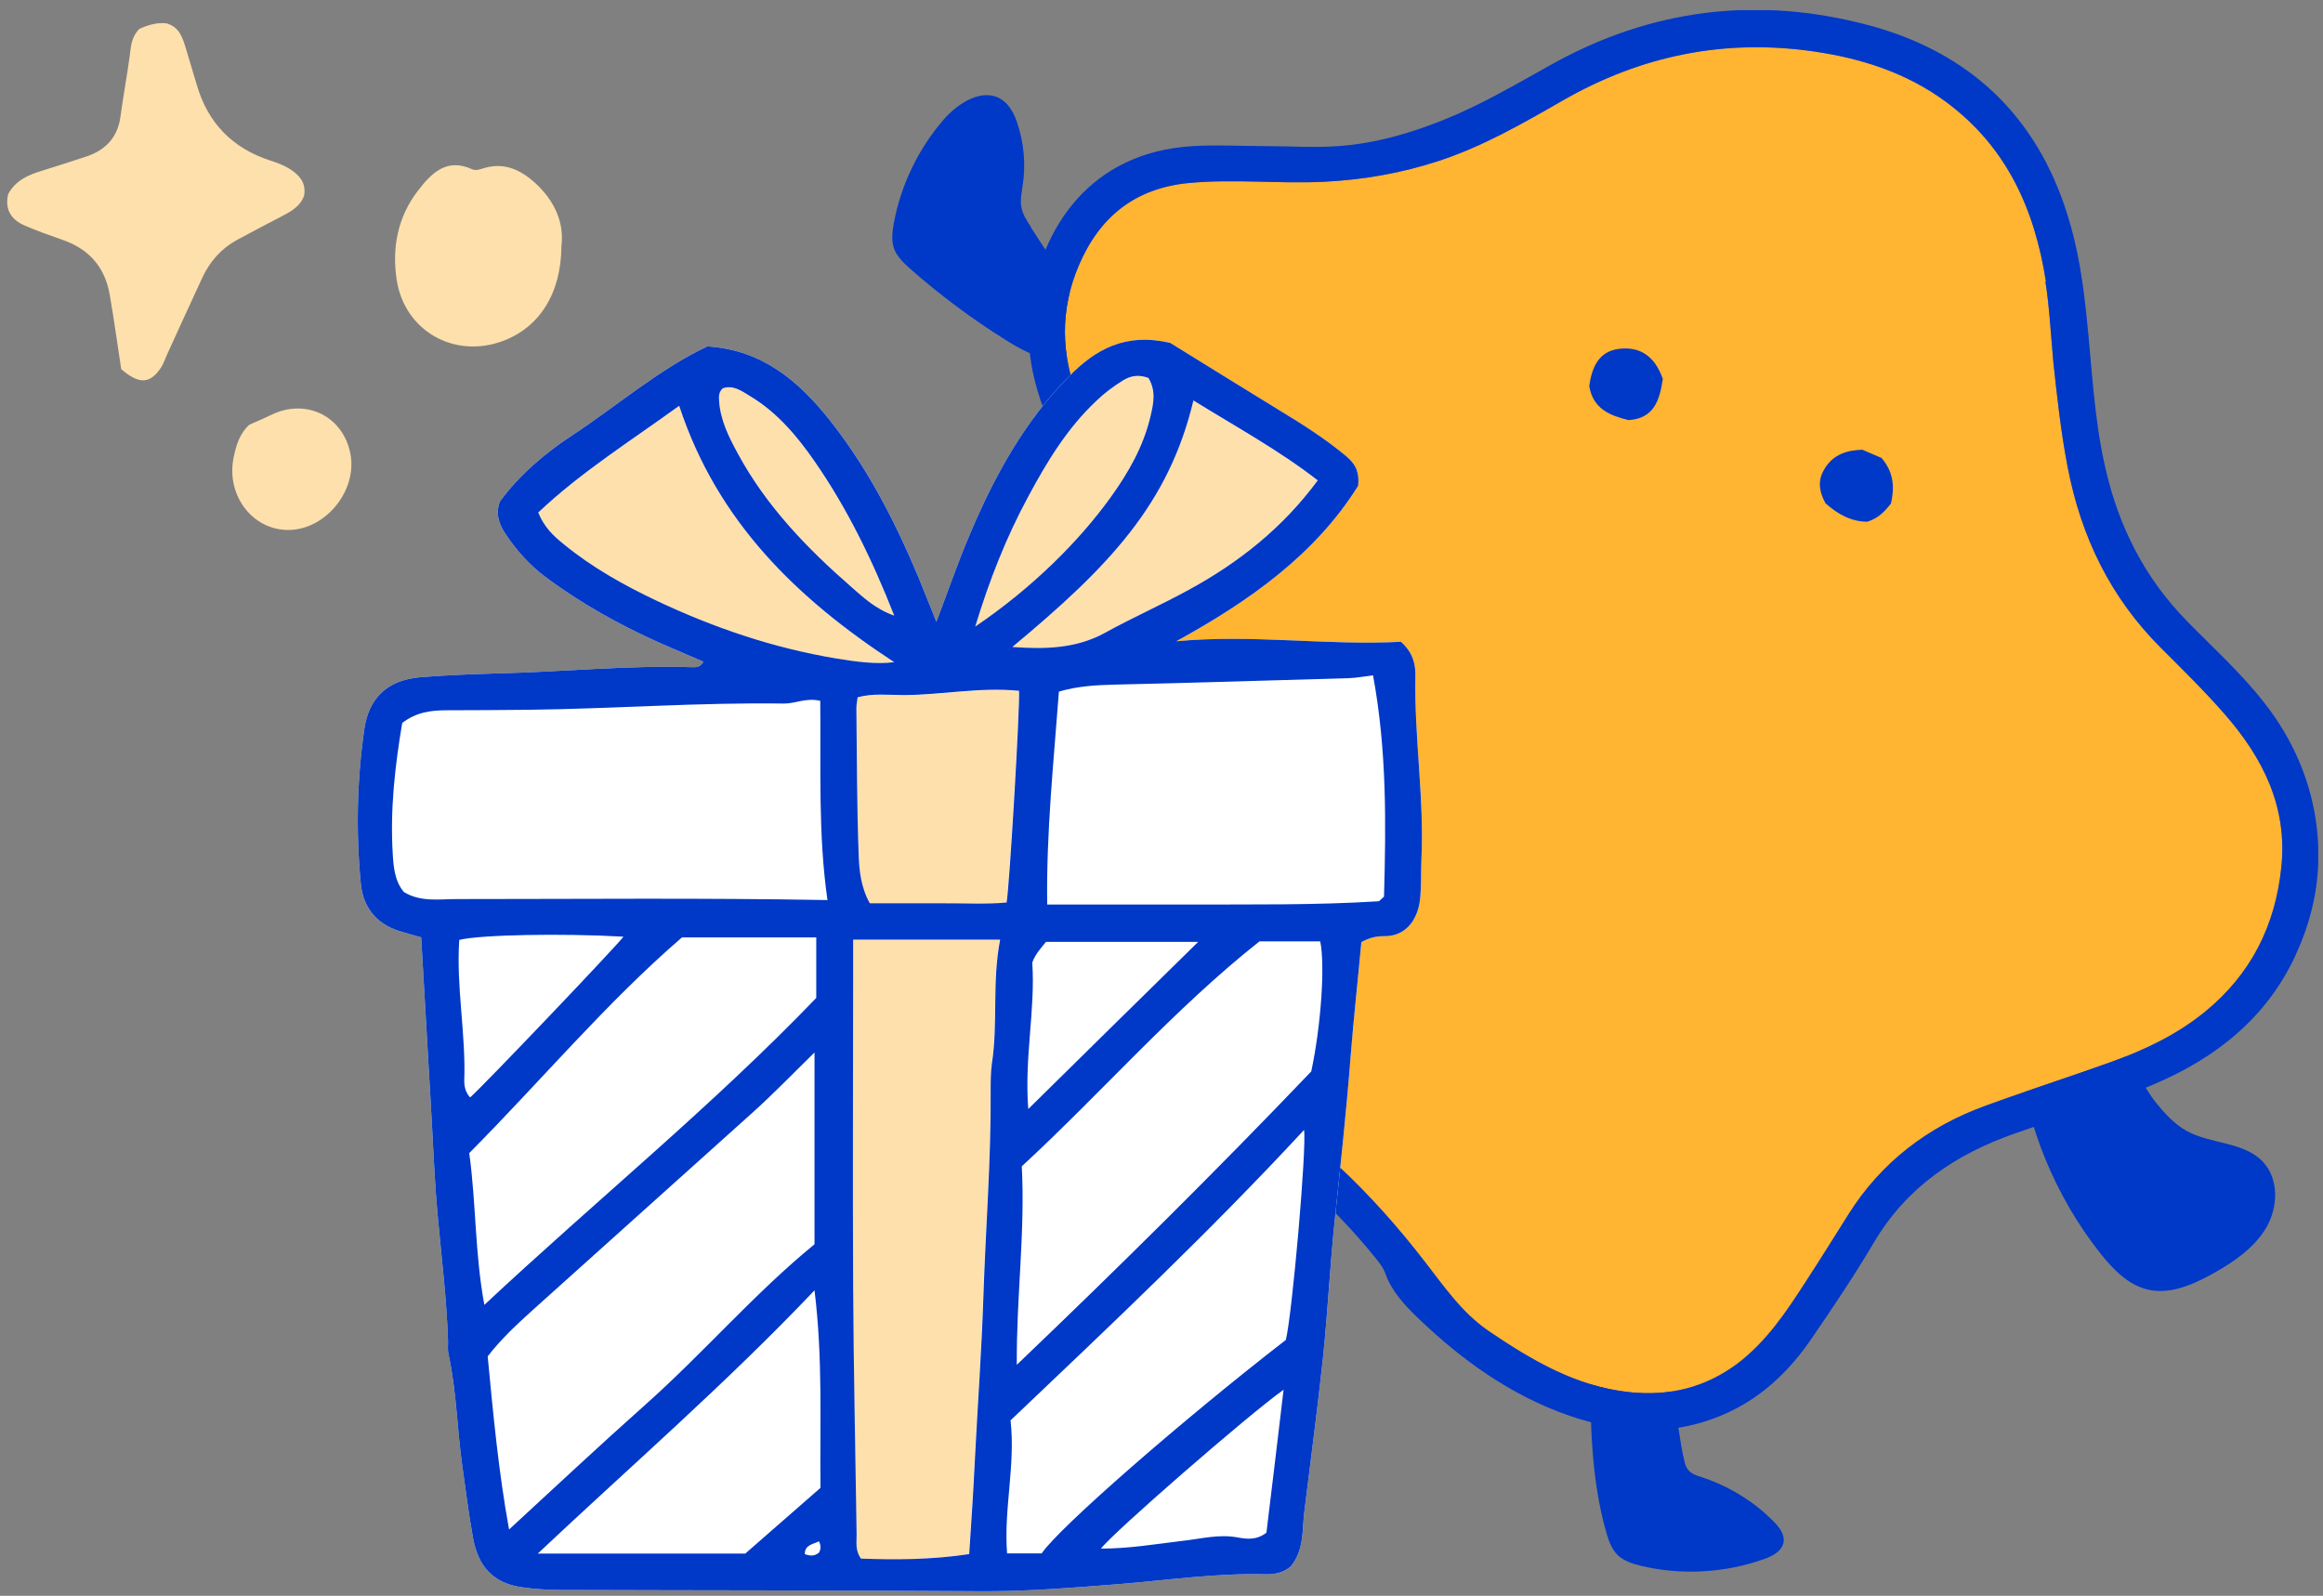<svg width="163" height="112" viewBox="0 0 163 112" fill="none" xmlns="http://www.w3.org/2000/svg">
<rect x="0" y="0" width="163" height="112" fill="#808080" stroke="none"/>
<g clip-path="url(#clip0_2041_41177)">
<path d="M151.285 77.397C151.897 78.149 152.578 78.901 153.435 79.373C155.148 80.317 157.473 80.124 158.801 81.558C159.92 82.764 159.85 84.757 159.011 86.173C158.172 87.588 156.739 88.567 155.305 89.371C153.889 90.158 152.281 90.875 150.708 90.508C149.31 90.176 148.261 89.074 147.369 87.956C144.223 83.97 142.213 79.093 141.636 74.041C141.618 73.866 141.601 73.674 141.706 73.534C141.793 73.394 141.985 73.325 142.143 73.29C143.768 72.818 146.583 72.241 148.138 73.202C149.467 74.024 150.323 76.226 151.302 77.415L151.285 77.397Z" fill="#0038C8"/>
<path d="M118.175 102.482C118.228 102.727 118.298 102.972 118.455 103.164C118.682 103.444 119.049 103.566 119.399 103.671C121.304 104.3 123.052 105.366 124.451 106.782C124.853 107.184 125.237 107.691 125.15 108.233C125.045 108.862 124.381 109.212 123.786 109.422C121.025 110.401 117.983 110.576 115.134 109.894C114.557 109.754 113.963 109.562 113.526 109.16C113.089 108.74 112.879 108.128 112.704 107.534C111.62 103.723 111.585 99.703 111.585 95.735C111.585 93.462 113.106 90.368 115.553 92.588C117.266 94.144 117.616 100.262 118.175 102.482Z" fill="#0038C8"/>
<path d="M72.326 15.917C72.046 15.48 71.749 15.026 71.662 14.519C71.575 14.012 71.697 13.488 71.767 12.963C71.977 11.547 71.854 10.079 71.4 8.698C71.19 8.034 70.858 7.37 70.281 6.985C68.952 6.128 67.239 7.212 66.208 8.401C64.425 10.464 63.201 13.016 62.712 15.69C62.607 16.285 62.537 16.914 62.747 17.491C62.957 18.015 63.376 18.417 63.796 18.802C65.928 20.69 68.201 22.385 70.613 23.889C71.557 24.483 72.571 25.042 73.672 25.182C79.336 25.899 73.48 17.788 72.309 15.917H72.326Z" fill="#0038C8"/>
<path d="M143.558 19.766C142.771 14.696 140.796 10.274 136.513 7.127C133.804 5.135 130.692 4.121 127.406 3.631C121.078 2.687 115.187 3.876 109.646 7.057C106.849 8.666 104.052 10.274 100.976 11.288C98.371 12.144 95.697 12.616 92.935 12.756C89.771 12.913 86.607 12.546 83.443 12.843C79.65 13.193 77.15 15.221 75.699 18.629C74.371 21.741 74.423 24.887 75.699 28.051C76.346 29.66 77.237 31.145 78.024 32.701C79.283 35.218 80.506 37.735 81.188 40.48C81.695 42.525 81.905 44.623 81.835 46.703C81.782 47.996 81.328 49.167 80.594 50.356C78.723 53.398 77.028 56.527 76.521 60.198C75.891 64.865 77.377 68.641 80.699 71.805C82.534 73.535 84.579 75.021 86.712 76.332C91.938 79.531 96.239 83.709 99.962 88.533C101.308 90.264 102.549 92.099 104.419 93.393C107.461 95.455 110.572 97.308 114.331 97.71C117.11 98.007 119.645 97.396 121.917 95.7C123.962 94.144 125.343 92.064 126.707 89.949C127.721 88.393 128.7 86.82 129.678 85.264C131.986 81.576 135.272 79.076 139.31 77.608C142.229 76.542 145.183 75.598 148.103 74.549C150.48 73.692 152.735 72.626 154.71 71.018C157.944 68.378 159.657 64.97 160.077 60.844C160.514 56.597 158.766 53.17 156.091 50.111C154.675 48.486 153.137 46.983 151.616 45.462C148.085 41.931 146.023 37.683 145.079 32.771C144.589 30.236 144.327 27.684 144.082 25.464C143.89 23.349 143.803 21.549 143.523 19.766H143.558Z" fill="#FFB432"/>
<path d="M161.092 67.015C159.046 71.437 155.515 74.234 151.128 76.104C147.946 77.468 144.608 78.412 141.339 79.566C137.214 81.016 133.787 83.324 131.497 87.187C130.134 89.494 128.631 91.732 127.11 93.952C125.607 96.154 123.719 97.99 121.272 99.126C117.583 100.839 113.842 100.647 110.102 99.353C106.011 97.937 102.568 95.455 99.474 92.483C98.53 91.574 97.638 90.613 97.184 89.32C97.044 88.935 96.764 88.603 96.502 88.271C93.39 84.425 89.719 81.209 85.524 78.587C83.147 77.101 80.822 75.51 78.794 73.517C75.683 70.458 73.9 66.875 73.9 62.4C73.9 58.904 74.669 55.635 76.365 52.611C77.431 50.723 78.165 48.73 78.759 46.65C79.371 44.535 79.126 42.542 78.55 40.497C77.658 37.368 76.067 34.554 74.582 31.704C72.938 28.523 71.802 25.254 72.292 21.566C73.026 15.99 76.504 10.675 83.689 10.256C85.419 10.151 87.15 10.256 88.88 10.256C90.559 10.256 92.219 10.378 93.88 10.256C96.45 10.081 98.932 9.365 101.326 8.403C103.931 7.354 106.361 5.921 108.808 4.557C115.888 0.589 123.387 -0.302 131.148 1.778C138.175 3.666 142.93 8.123 145.097 15.168C145.814 17.458 146.163 19.818 146.408 22.195C146.793 25.761 146.915 29.345 147.737 32.876C148.681 37.001 150.499 40.584 153.488 43.626C155.323 45.496 157.281 47.262 158.907 49.359C160.952 51.964 162.193 54.953 162.56 58.047C162.927 61.141 162.438 64.078 161.092 66.997V67.015ZM143.559 19.765C142.772 14.696 140.797 10.274 136.514 7.127C133.805 5.134 130.693 4.12 127.407 3.631C121.079 2.687 115.188 3.876 109.647 7.057C106.85 8.665 104.053 10.274 100.977 11.287C98.372 12.144 95.698 12.616 92.936 12.756C89.772 12.913 86.608 12.546 83.444 12.843C79.651 13.193 77.151 15.22 75.7 18.629C74.372 21.741 74.424 24.887 75.7 28.051C76.347 29.659 77.239 31.145 78.025 32.701C79.284 35.218 80.507 37.735 81.189 40.48C81.696 42.525 81.906 44.622 81.836 46.703C81.784 47.996 81.329 49.167 80.595 50.356C78.724 53.397 77.029 56.526 76.522 60.197C75.893 64.865 77.378 68.64 80.7 71.804C82.535 73.535 84.58 75.021 86.713 76.332C91.939 79.531 96.24 83.708 99.963 88.533C101.309 90.263 102.55 92.099 104.42 93.392C107.462 95.455 110.574 97.308 114.332 97.71C117.111 98.007 119.646 97.395 121.918 95.7C123.963 94.144 125.344 92.064 126.708 89.949C127.722 88.393 128.701 86.82 129.68 85.264C131.987 81.576 135.273 79.076 139.311 77.608C142.23 76.541 145.185 75.597 148.104 74.549C150.481 73.692 152.736 72.626 154.711 71.018C157.945 68.378 159.658 64.969 160.078 60.844C160.515 56.596 158.767 53.17 156.092 50.111C154.676 48.486 153.138 46.982 151.617 45.461C148.086 41.93 146.024 37.683 145.08 32.771C144.59 30.236 144.328 27.684 144.083 25.464C143.891 23.349 143.804 21.548 143.524 19.765H143.559Z" fill="#0038C8"/>
<path d="M128.07 35.304C128.962 36.108 129.923 36.615 131.024 36.615C131.776 36.388 132.231 35.916 132.685 35.339C132.93 34.255 132.912 33.172 132.021 32.14L130.675 31.564C129.556 31.598 128.647 31.913 128.053 32.857C127.598 33.574 127.546 34.308 128.088 35.322L128.07 35.304Z" fill="#0038C8"/>
<path d="M116.689 26.637C116.129 24.976 115.046 24.294 113.577 24.487C112.144 24.679 111.689 25.833 111.515 27.091C111.777 28.717 113 29.171 114.277 29.486C116.025 29.364 116.444 28.157 116.671 26.619L116.689 26.637Z" fill="#0038C8"/>
<path d="M29.569 65.792C29.01 65.634 28.503 65.495 27.996 65.337C26.388 64.83 25.479 63.642 25.321 62.051C24.972 58.415 25.042 54.779 25.566 51.161C25.846 49.22 26.964 47.734 29.534 47.525C31.317 47.385 33.117 47.315 34.901 47.263C39.445 47.158 43.973 46.686 48.518 46.825C48.797 46.825 49.112 46.878 49.357 46.441C48.343 46.004 47.329 45.567 46.315 45.13C43.466 43.854 40.756 42.351 38.257 40.48C37.19 39.676 36.316 38.715 35.565 37.613C35.075 36.914 34.726 36.145 35.075 35.201C36.439 33.331 38.257 31.793 40.179 30.534C43.361 28.436 46.263 25.902 49.636 24.311C53.499 24.556 56.052 26.758 58.219 29.485C61.296 33.366 63.393 37.788 65.194 42.368C65.351 42.753 65.508 43.137 65.701 43.644C66.522 41.494 67.222 39.431 68.078 37.439C69.791 33.401 71.871 29.59 75 26.426C76.871 24.521 78.951 23.332 82.115 24.066C84.405 25.482 87.044 27.125 89.701 28.751C91.344 29.747 92.953 30.761 94.421 31.985C95.015 32.474 95.417 33.016 95.295 34.1C92.288 38.924 87.656 42.193 82.534 45.008C87.883 44.501 93.145 45.322 98.302 45.043C99.141 45.794 99.333 46.616 99.315 47.455C99.228 51.755 99.945 56.038 99.735 60.355C99.7 61.194 99.735 62.033 99.665 62.873C99.56 64.498 98.669 65.757 97.061 65.704C96.536 65.704 96.012 65.844 95.522 66.124C95.278 68.798 94.98 71.473 94.771 74.13C94.473 77.993 94.054 81.821 93.652 85.667C93.32 88.866 93.162 92.1 92.83 95.299C92.446 98.917 91.956 102.518 91.519 106.119C91.362 107.412 91.519 108.776 90.575 109.929C90.086 110.366 89.457 110.506 88.775 110.489C85.366 110.401 81.992 110.891 78.601 111.171C75.263 111.433 71.924 111.712 68.568 111.678C58.866 111.608 49.164 111.625 39.463 111.59C38.501 111.59 37.557 111.538 36.614 111.398C34.568 111.118 33.554 109.877 33.205 108.007C32.89 106.311 32.681 104.58 32.436 102.867C32.069 100.263 32.034 97.623 31.474 95.054C31.404 94.774 31.439 94.459 31.439 94.162C31.352 91.243 30.985 88.324 30.723 85.422C30.478 82.8 30.391 80.178 30.233 77.556C30.006 73.623 29.779 69.707 29.552 65.757L29.569 65.792Z" fill="white"/>
<path d="M57.554 49.203C56.541 48.976 55.824 49.395 55.037 49.395C49.059 49.308 43.081 49.763 37.102 49.833C35.18 49.85 33.274 49.867 31.351 49.867C30.268 49.867 29.219 49.99 28.222 50.759C27.715 53.766 27.366 56.842 27.558 59.954C27.611 60.863 27.698 61.877 28.345 62.628C29.534 63.345 30.827 63.118 32.051 63.118C40.651 63.118 49.251 63.03 58.061 63.188C57.397 58.555 57.607 53.923 57.554 49.186V49.203Z" fill="white"/>
<path d="M67.991 109.038C68.148 106.748 68.288 104.546 68.393 102.361C68.585 98.55 68.865 94.739 68.987 90.929C69.144 86.156 69.529 81.384 69.494 76.612C69.494 75.948 69.494 75.284 69.581 74.637C70.018 71.805 69.581 68.956 70.158 65.949H59.845C59.845 66.614 59.845 67.26 59.845 67.907C59.845 75.389 59.81 82.853 59.845 90.334C59.88 96.138 60.002 101.924 60.09 107.727C60.09 108.252 59.985 108.793 60.387 109.388C62.834 109.475 65.316 109.475 67.991 109.073V109.038Z" fill="#FEE0AD"/>
<path d="M96.309 47.421C95.697 47.491 95.173 47.596 94.648 47.613C89.159 47.77 83.671 47.945 78.182 48.068C76.871 48.103 75.595 48.173 74.284 48.557C73.917 53.504 73.392 58.398 73.462 63.503C76.836 63.503 80.052 63.503 83.269 63.503C87.744 63.485 92.219 63.555 96.694 63.276C96.746 63.276 96.798 63.223 96.833 63.188C96.886 63.153 96.921 63.101 97.096 62.943C97.235 57.892 97.305 52.717 96.326 47.421H96.309Z" fill="white"/>
<path d="M35.704 107.362C39.008 104.321 42.102 101.419 45.266 98.605C49.373 94.951 52.957 90.756 57.152 87.33V73.87C55.614 75.373 54.285 76.754 52.87 78.03C47.713 82.68 42.539 87.295 37.382 91.945C36.281 92.941 35.179 93.955 34.218 95.196C34.603 99.199 34.97 103.22 35.721 107.362H35.704Z" fill="white"/>
<path d="M71.332 95.804C78.499 88.952 85.334 82.187 92.011 75.195C92.693 71.996 92.99 67.766 92.64 66.07H88.375C82.344 70.842 77.345 76.646 71.699 81.855C71.944 86.487 71.314 90.997 71.349 95.804H71.332Z" fill="white"/>
<path d="M33.973 91.594C41.805 84.27 49.985 77.627 57.275 70.041V65.793H47.853C42.574 70.338 37.959 75.862 32.925 80.931C33.414 84.445 33.309 87.975 33.991 91.611L33.973 91.594Z" fill="white"/>
<path d="M70.911 99.707C71.26 102.854 70.421 105.913 70.666 109.024H73.096C74.284 107.241 83.024 99.62 90.226 94.043C90.681 92.156 91.695 80.584 91.502 79.308C84.947 86.387 77.99 92.96 70.911 99.69V99.707Z" fill="white"/>
<path d="M37.731 109.038H52.292C54.005 107.535 55.753 106.014 57.571 104.423C57.518 99.913 57.746 95.386 57.151 90.561C50.946 97.099 44.321 102.833 37.731 109.038Z" fill="white"/>
<path d="M47.644 28.489C44.217 30.971 40.739 33.157 37.767 35.971C38.187 37.002 38.833 37.614 39.533 38.173C41.525 39.816 43.78 41.075 46.105 42.176C50.108 44.064 54.269 45.48 58.673 46.214C60.072 46.441 61.418 46.634 62.746 46.477C55.964 42.036 50.335 36.635 47.661 28.489H47.644Z" fill="#FEE0AD"/>
<path d="M71.505 48.506C68.691 48.227 66.034 48.803 63.359 48.803C62.31 48.803 61.227 48.663 60.16 48.961C60.125 49.258 60.073 49.485 60.073 49.73C60.108 53.139 60.108 56.547 60.23 59.938C60.265 61.092 60.387 62.298 61.017 63.417C62.677 63.417 64.268 63.417 65.876 63.417C67.467 63.399 69.075 63.504 70.613 63.364C70.823 62.193 71.557 49.608 71.487 48.524L71.505 48.506Z" fill="#FEE0AD"/>
<path d="M71.034 45.41C73.324 45.567 75.474 45.532 77.52 44.414C79.442 43.347 81.47 42.456 83.41 41.389C86.907 39.484 89.983 37.054 92.448 33.716C89.703 31.583 86.679 29.94 83.725 28.105C81.995 35.359 77.852 39.729 71.034 45.392V45.41Z" fill="#FEE0AD"/>
<path d="M80.577 26.549C79.826 26.269 79.284 26.409 78.742 26.741C78.078 27.161 77.466 27.615 76.907 28.157C74.879 30.063 73.445 32.422 72.152 34.835C70.596 37.702 69.407 40.726 68.411 43.994C72.414 41.285 75.7 37.999 77.903 34.94C79.162 33.192 80.228 31.339 80.717 29.206C80.927 28.315 81.102 27.458 80.577 26.567V26.549Z" fill="#FEE0AD"/>
<path d="M32.977 77.034C33.834 76.3 43.378 66.284 43.727 65.76C39.462 65.515 33.676 65.62 32.208 65.987C31.981 69.273 32.68 72.577 32.557 75.898C32.557 76.3 32.662 76.72 32.977 77.052V77.034Z" fill="white"/>
<path d="M72.116 77.853C76.136 73.885 79.999 70.092 84.037 66.124H73.357C73.042 66.526 72.623 66.946 72.396 67.575C72.623 70.879 71.836 74.183 72.116 77.853Z" fill="white"/>
<path d="M90.052 97.556C87.587 99.304 77.956 107.694 77.239 108.708C79.179 108.708 81.049 108.393 82.937 108.166C84.231 108.026 85.49 107.677 86.818 107.921C87.412 108.026 88.129 108.149 88.846 107.589C89.23 104.408 89.632 101.122 90.052 97.538V97.556Z" fill="white"/>
<path d="M50.719 27.25C50.404 27.547 50.439 27.862 50.457 28.141C50.544 29.487 51.139 30.676 51.768 31.83C53.761 35.518 56.627 38.49 59.756 41.217C60.595 41.951 61.452 42.755 62.745 43.209C61.19 39.259 59.442 35.675 57.152 32.371C55.928 30.606 54.53 28.945 52.642 27.809C52.047 27.442 51.436 27.005 50.736 27.25H50.719Z" fill="#FEE0AD"/>
<path d="M57.452 108.183C57.05 108.392 56.473 108.41 56.473 109.074C56.805 109.196 57.137 109.249 57.469 108.969C57.609 108.725 57.609 108.462 57.469 108.183H57.452Z" fill="white"/>
<path d="M29.569 65.792C29.01 65.634 28.503 65.495 27.996 65.337C26.388 64.83 25.479 63.642 25.321 62.051C24.972 58.415 25.042 54.779 25.566 51.161C25.846 49.22 26.964 47.734 29.534 47.525C31.317 47.385 33.117 47.315 34.901 47.263C39.445 47.158 43.973 46.686 48.518 46.825C48.797 46.825 49.112 46.878 49.357 46.441C48.343 46.004 47.329 45.567 46.315 45.13C43.466 43.854 40.756 42.351 38.257 40.48C37.19 39.676 36.316 38.715 35.565 37.613C35.075 36.914 34.726 36.145 35.075 35.201C36.439 33.331 38.257 31.793 40.179 30.534C43.361 28.436 46.263 25.902 49.636 24.311C53.499 24.556 56.052 26.758 58.219 29.485C61.296 33.366 63.393 37.788 65.194 42.368C65.351 42.753 65.508 43.137 65.701 43.644C66.522 41.494 67.222 39.431 68.078 37.439C69.791 33.401 71.871 29.59 75 26.426C76.871 24.521 78.951 23.332 82.115 24.066C84.405 25.482 87.044 27.125 89.701 28.751C91.344 29.747 92.953 30.761 94.421 31.985C95.015 32.474 95.417 33.016 95.295 34.1C92.288 38.924 87.656 42.193 82.534 45.008C87.883 44.501 93.145 45.322 98.302 45.043C99.141 45.794 99.333 46.616 99.315 47.455C99.228 51.755 99.945 56.038 99.735 60.355C99.7 61.194 99.735 62.033 99.665 62.873C99.56 64.498 98.669 65.757 97.061 65.704C96.536 65.704 96.012 65.844 95.522 66.124C95.278 68.798 94.98 71.473 94.771 74.13C94.473 77.993 94.054 81.821 93.652 85.667C93.32 88.866 93.162 92.1 92.83 95.299C92.446 98.917 91.956 102.518 91.519 106.119C91.362 107.412 91.519 108.776 90.575 109.929C90.086 110.366 89.457 110.506 88.775 110.489C85.366 110.401 81.992 110.891 78.601 111.171C75.263 111.433 71.924 111.712 68.568 111.678C58.866 111.608 49.164 111.625 39.463 111.59C38.501 111.59 37.557 111.538 36.614 111.398C34.568 111.118 33.554 109.877 33.205 108.007C32.89 106.311 32.681 104.58 32.436 102.867C32.069 100.263 32.034 97.623 31.474 95.054C31.404 94.774 31.439 94.459 31.439 94.162C31.352 91.243 30.985 88.324 30.723 85.422C30.478 82.8 30.391 80.178 30.233 77.556C30.006 73.623 29.779 69.707 29.552 65.757L29.569 65.792ZM57.555 49.185C56.541 48.958 55.824 49.378 55.038 49.378C49.059 49.29 43.081 49.745 37.103 49.815C35.18 49.832 33.275 49.85 31.352 49.85C30.268 49.85 29.219 49.972 28.223 50.741C27.716 53.748 27.366 56.824 27.559 59.936C27.611 60.845 27.699 61.859 28.345 62.61C29.534 63.327 30.828 63.1 32.051 63.1C40.651 63.1 49.252 63.012 58.062 63.17C57.398 58.537 57.607 53.905 57.555 49.168V49.185ZM68.008 109.038C68.165 106.748 68.305 104.546 68.41 102.361C68.603 98.55 68.882 94.739 69.005 90.928C69.162 86.156 69.546 81.384 69.511 76.612C69.511 75.948 69.511 75.284 69.599 74.637C70.036 71.805 69.599 68.956 70.176 65.949H59.862C59.862 66.613 59.862 67.26 59.862 67.907C59.862 75.388 59.827 82.853 59.862 90.334C59.897 96.138 60.02 101.923 60.107 107.727C60.107 108.251 60.002 108.793 60.404 109.388C62.852 109.475 65.334 109.475 68.008 109.073V109.038ZM96.326 47.402C95.715 47.472 95.19 47.577 94.666 47.595C89.177 47.752 83.688 47.927 78.199 48.049C76.888 48.084 75.612 48.154 74.301 48.539C73.934 53.486 73.41 58.38 73.48 63.484C76.853 63.484 80.07 63.484 83.286 63.484C87.761 63.467 92.236 63.537 96.711 63.257C96.763 63.257 96.816 63.205 96.851 63.17C96.903 63.135 96.938 63.082 97.113 62.925C97.253 57.873 97.323 52.699 96.344 47.402H96.326ZM35.705 107.36C39.008 104.318 42.102 101.417 45.266 98.602C49.374 94.949 52.958 90.754 57.153 87.327V73.868C55.615 75.371 54.286 76.752 52.87 78.028C47.714 82.678 42.539 87.293 37.383 91.942C36.281 92.939 35.18 93.953 34.219 95.194C34.603 99.197 34.97 103.217 35.722 107.36H35.705ZM71.329 95.805C78.496 88.953 85.331 82.188 92.009 75.196C92.69 71.997 92.988 67.767 92.638 66.071H88.373C82.342 70.844 77.343 76.647 71.697 81.856C71.941 86.488 71.312 90.998 71.347 95.805H71.329ZM33.974 91.593C41.805 84.268 49.986 77.626 57.275 70.039V65.792H47.853C42.574 70.337 37.959 75.86 32.925 80.93C33.415 84.443 33.31 87.974 33.992 91.61L33.974 91.593ZM70.91 99.704C71.26 102.85 70.421 105.909 70.665 109.021H73.095C74.284 107.238 83.024 99.616 90.226 94.04C90.68 92.152 91.694 80.58 91.502 79.304C84.947 86.383 77.989 92.956 70.91 99.686V99.704ZM37.732 109.038H52.293C54.007 107.535 55.755 106.014 57.572 104.423C57.52 99.913 57.747 95.386 57.153 90.561C50.947 97.099 44.322 102.832 37.732 109.038ZM47.644 28.489C44.218 30.971 40.739 33.156 37.767 35.97C38.187 37.002 38.834 37.613 39.533 38.173C41.526 39.816 43.781 41.075 46.105 42.176C50.108 44.064 54.269 45.48 58.674 46.214C60.072 46.441 61.418 46.633 62.747 46.476C55.964 42.036 50.336 36.635 47.661 28.489H47.644ZM71.522 48.486C68.707 48.206 66.05 48.783 63.376 48.783C62.327 48.783 61.243 48.644 60.177 48.941C60.142 49.238 60.09 49.465 60.09 49.71C60.125 53.118 60.125 56.527 60.247 59.918C60.282 61.072 60.404 62.278 61.033 63.397C62.694 63.397 64.285 63.397 65.893 63.397C67.484 63.379 69.092 63.484 70.63 63.344C70.84 62.173 71.574 49.587 71.504 48.504L71.522 48.486ZM71.05 45.41C73.34 45.567 75.49 45.532 77.535 44.413C79.458 43.347 81.486 42.456 83.426 41.389C86.922 39.484 89.998 37.054 92.463 33.715C89.719 31.583 86.695 29.94 83.74 28.104C82.01 35.358 77.867 39.728 71.05 45.392V45.41ZM80.594 26.531C79.842 26.251 79.3 26.391 78.759 26.723C78.094 27.143 77.483 27.597 76.923 28.139C74.895 30.044 73.462 32.404 72.168 34.817C70.613 37.683 69.424 40.707 68.428 43.976C72.431 41.267 75.717 37.98 77.919 34.921C79.178 33.173 80.244 31.32 80.734 29.188C80.944 28.296 81.118 27.44 80.594 26.548V26.531ZM32.995 77.014C33.852 76.28 43.396 66.264 43.745 65.739C39.48 65.495 33.694 65.599 32.226 65.966C31.999 69.253 32.698 72.557 32.576 75.878C32.576 76.28 32.681 76.699 32.995 77.031V77.014ZM72.151 77.836C76.171 73.868 80.035 70.074 84.073 66.106H73.392C73.078 66.508 72.658 66.928 72.431 67.557C72.658 70.861 71.871 74.165 72.151 77.836ZM90.068 97.536C87.604 99.284 77.972 107.675 77.255 108.688C79.196 108.688 81.066 108.374 82.954 108.146C84.247 108.007 85.506 107.657 86.835 107.902C87.429 108.007 88.145 108.129 88.862 107.57C89.247 104.388 89.649 101.102 90.068 97.519V97.536ZM50.72 27.248C50.406 27.545 50.441 27.859 50.458 28.139C50.545 29.485 51.14 30.674 51.769 31.827C53.762 35.516 56.629 38.487 59.758 41.214C60.596 41.949 61.453 42.753 62.747 43.207C61.191 39.257 59.443 35.673 57.153 32.369C55.929 30.604 54.531 28.943 52.643 27.807C52.049 27.44 51.437 27.003 50.738 27.248H50.72ZM57.45 108.181C57.048 108.391 56.471 108.409 56.471 109.073C56.803 109.195 57.135 109.248 57.468 108.968C57.607 108.723 57.607 108.461 57.468 108.181H57.45Z" fill="#0038C8"/>
<path d="M19.657 15.24C20.357 14.873 21.056 14.523 21.336 13.737C21.51 12.81 20.968 12.251 20.287 11.831C19.885 11.586 19.43 11.412 18.976 11.272C16.336 10.415 14.606 8.667 13.819 5.993C13.557 5.136 13.312 4.28 13.05 3.423C12.823 2.689 12.613 1.902 11.687 1.64C11.005 1.553 10.323 1.78 9.781 2.025C9.187 2.637 9.187 3.301 9.099 3.948C8.907 5.364 8.645 6.762 8.453 8.178C8.26 9.646 7.404 10.538 6.04 10.992C5.027 11.324 3.995 11.656 2.981 11.971C1.985 12.268 1.076 12.67 0.569 13.632C0.324 14.716 0.796 15.415 1.705 15.817C2.579 16.201 3.488 16.516 4.38 16.831C6.25 17.477 7.369 18.753 7.701 20.694C7.998 22.389 8.225 24.102 8.505 25.903C9.764 27.004 10.55 26.952 11.319 25.763C11.477 25.518 11.564 25.221 11.687 24.959C12.526 23.123 13.365 21.271 14.221 19.435C14.746 18.334 15.532 17.442 16.616 16.848C17.612 16.306 18.609 15.782 19.623 15.257L19.657 15.24Z" fill="#FEE0AD"/>
<path d="M37.557 12.845C36.526 11.918 35.39 11.376 33.974 11.796C33.676 11.883 33.397 12.006 33.1 11.866C31.317 11.062 30.25 12.181 29.324 13.387C27.908 15.222 27.488 17.39 27.838 19.662C28.397 23.211 31.841 25.186 35.25 23.945C37.837 23.001 39.375 20.606 39.393 17.285C39.602 15.624 38.921 14.103 37.557 12.845Z" fill="#FEE0AD"/>
<path d="M18.941 29.155C18.469 29.4 17.962 29.592 17.508 29.802C16.826 30.396 16.581 31.235 16.406 32.04C15.794 34.871 17.892 37.423 20.567 37.179C23.014 36.952 25.006 34.382 24.605 31.952C24.15 29.225 21.458 27.879 18.958 29.155H18.941Z" fill="#FEE0AD"/>
</g>
<defs>
<clipPath id="clip0_2041_41177">
<rect width="162.165" height="111" fill="white" transform="translate(0.5 0.715)"/>
</clipPath>
</defs>
</svg>
